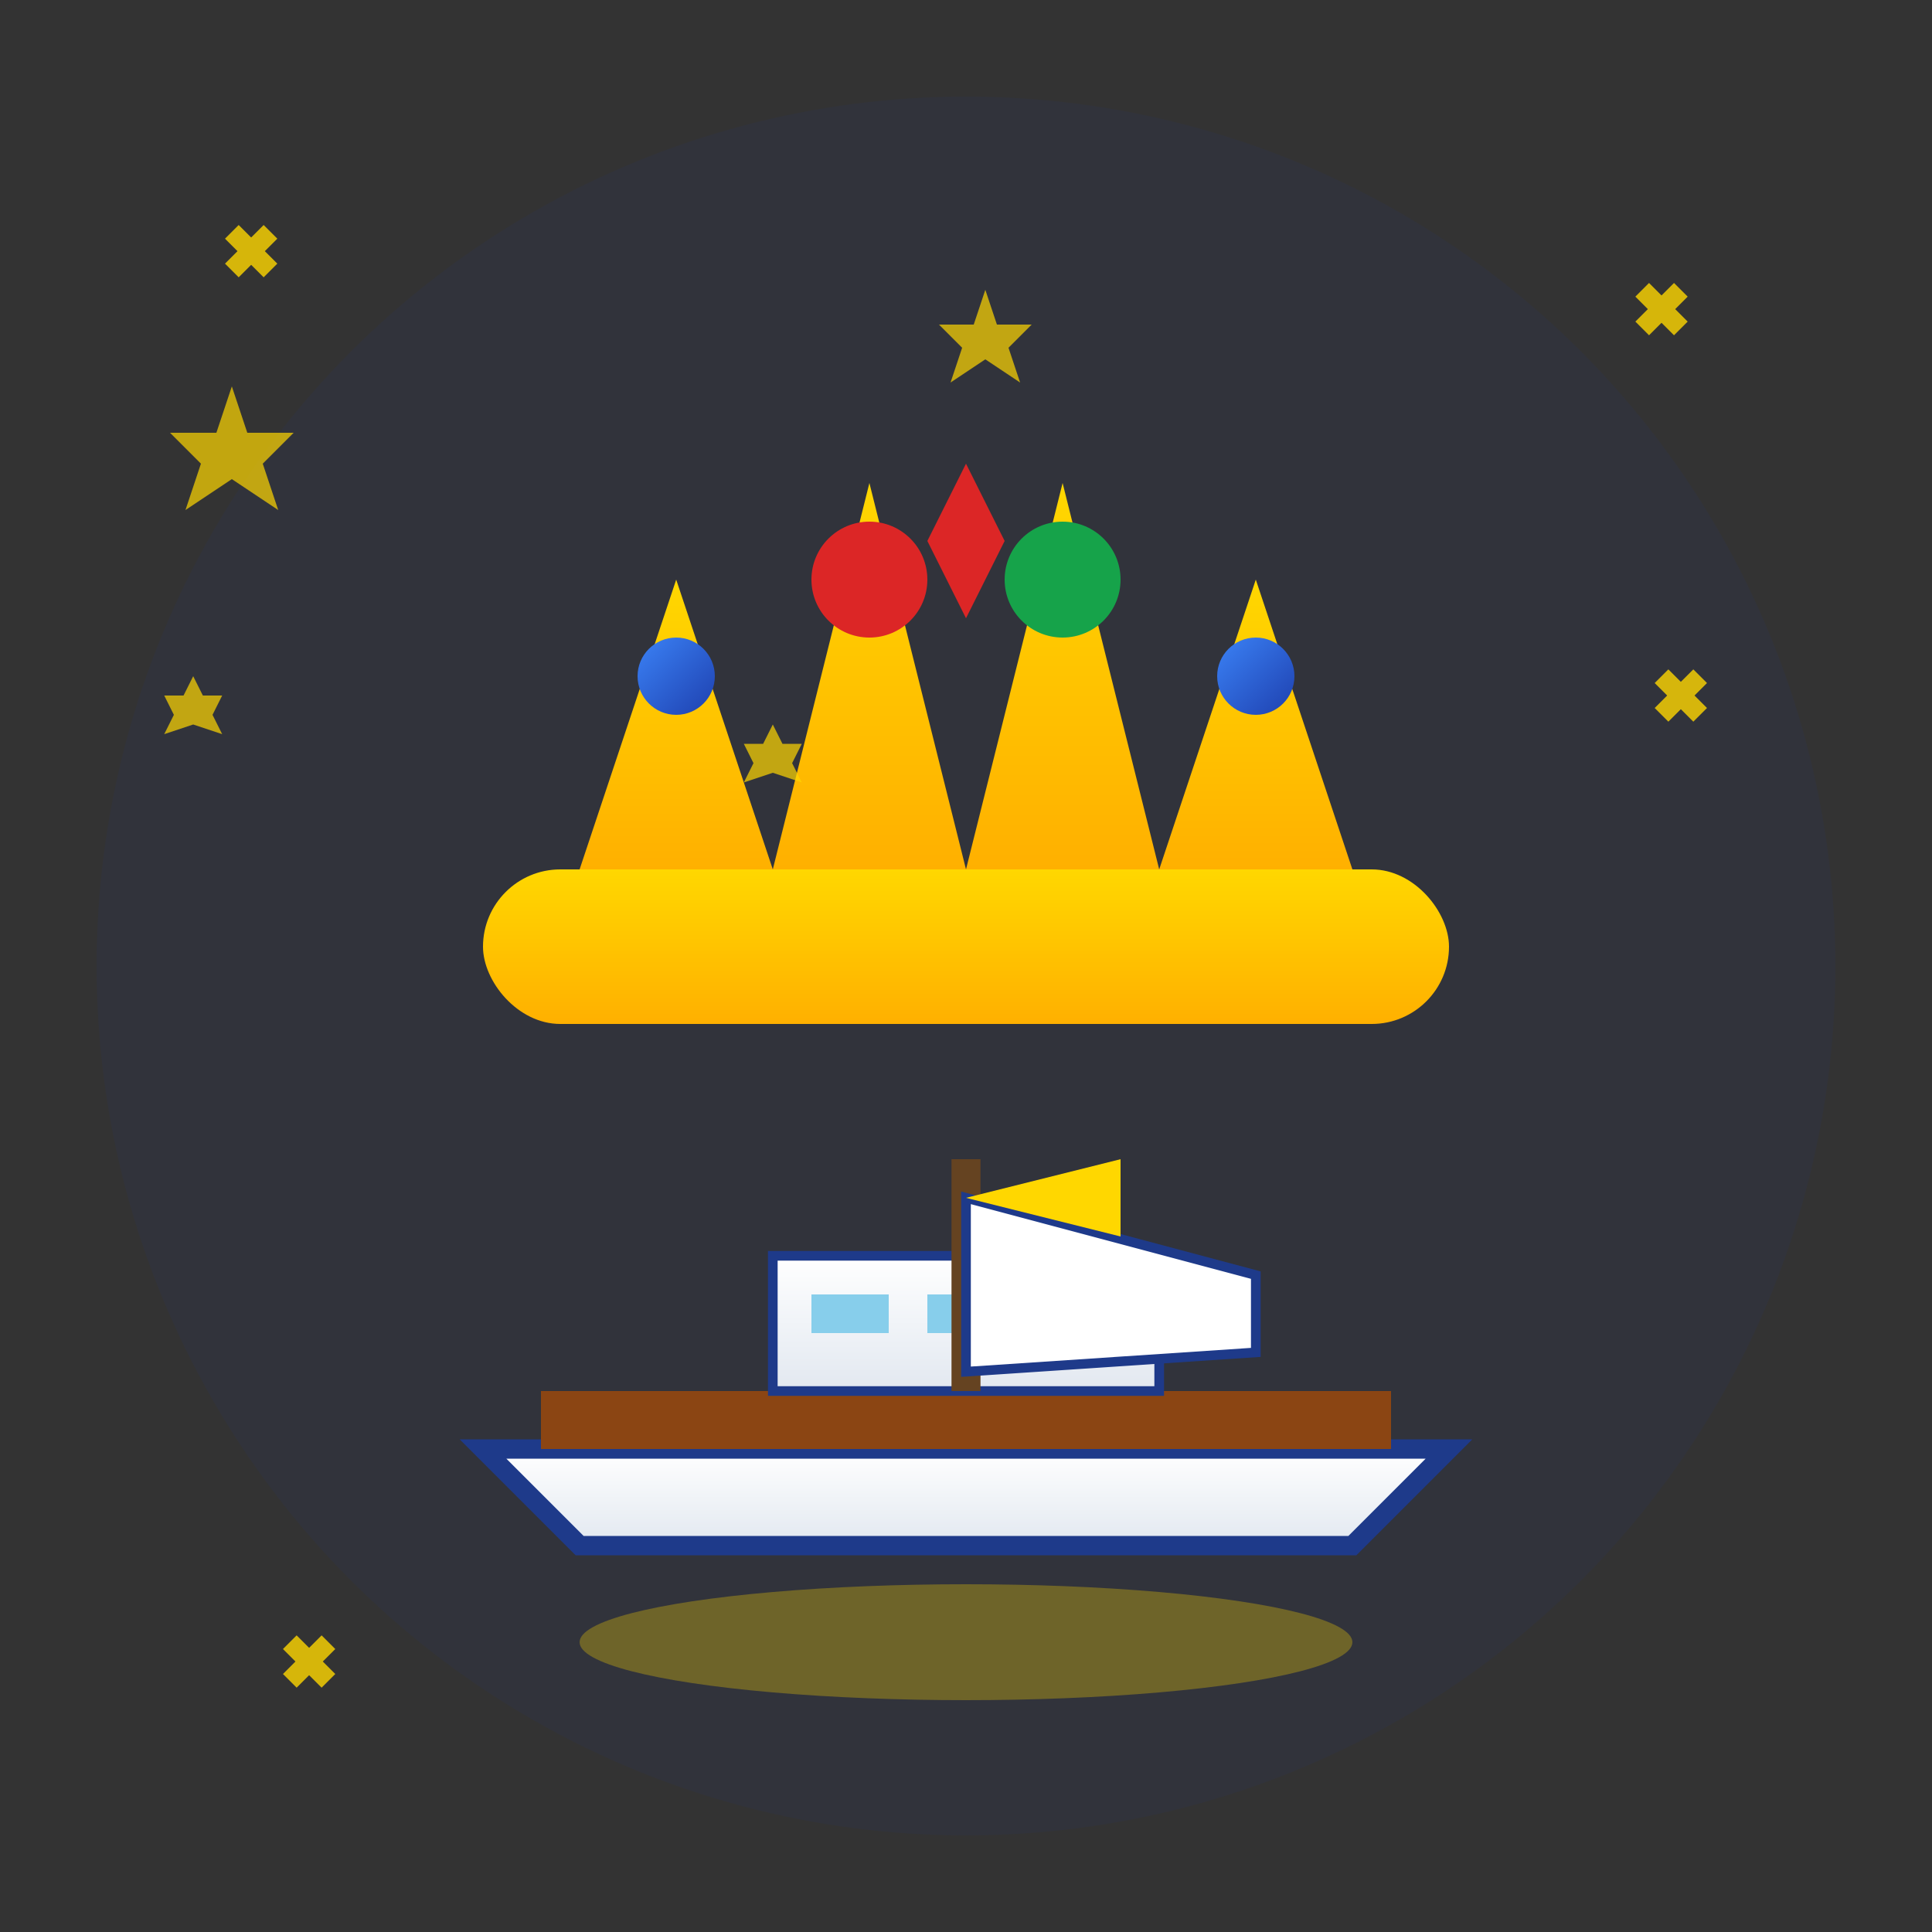 <svg width="100" height="100" viewBox="0 0 100 100" fill="none" xmlns="http://www.w3.org/2000/svg">
  <rect x="0" y="0" width="100" height="100" fill="#333333" stroke="none"/>
  <defs>
    <linearGradient id="crownGradient" x1="0%" y1="0%" x2="0%" y2="100%">
      <stop offset="0%" style="stop-color:#ffd700;stop-opacity:1" />
      <stop offset="100%" style="stop-color:#ffb000;stop-opacity:1" />
    </linearGradient>
    <linearGradient id="gemGradient" x1="0%" y1="0%" x2="100%" y2="100%">
      <stop offset="0%" style="stop-color:#3b82f6;stop-opacity:1" />
      <stop offset="100%" style="stop-color:#1e40af;stop-opacity:1" />
    </linearGradient>
    <linearGradient id="yachtGradient" x1="0%" y1="0%" x2="0%" y2="100%">
      <stop offset="0%" style="stop-color:#ffffff;stop-opacity:1" />
      <stop offset="100%" style="stop-color:#e2e8f0;stop-opacity:1" />
    </linearGradient>
  </defs>
  
  <!-- Background Circle -->
  <circle cx="50" cy="50" r="45" fill="#1e3a8a" opacity="0.1"/>
  
  <!-- Crown Base -->
  <rect x="25" y="45" width="50" height="8" fill="url(#crownGradient)" rx="4"/>
  
  <!-- Crown Points -->
  <polygon points="30,45 35,30 40,45" fill="url(#crownGradient)"/>
  <polygon points="40,45 45,25 50,45" fill="url(#crownGradient)"/>
  <polygon points="50,45 55,25 60,45" fill="url(#crownGradient)"/>
  <polygon points="60,45 65,30 70,45" fill="url(#crownGradient)"/>
  
  <!-- Crown Gems -->
  <circle cx="35" cy="35" r="2" fill="url(#gemGradient)"/>
  <circle cx="45" cy="30" r="3" fill="#dc2626"/>
  <circle cx="55" cy="30" r="3" fill="#16a34a"/>
  <circle cx="65" cy="35" r="2" fill="url(#gemGradient)"/>
  
  <!-- Central Diamond -->
  <polygon points="50,32 52,28 50,24 48,28" fill="#dc2626"/>
  
  <!-- Luxury Yacht Below Crown -->
  <g transform="translate(20, 60)">
    <!-- Hull -->
    <path d="M5 15 L55 15 L50 20 L10 20 Z" fill="url(#yachtGradient)" stroke="#1e3a8a" stroke-width="1"/>
    
    <!-- Deck -->
    <rect x="8" y="12" width="44" height="3" fill="#8b4513"/>
    
    <!-- Cabin -->
    <rect x="20" y="5" width="20" height="7" fill="url(#yachtGradient)" stroke="#1e3a8a" stroke-width="0.5"/>
    
    <!-- Windows -->
    <rect x="22" y="7" width="4" height="2" fill="#87ceeb"/>
    <rect x="28" y="7" width="4" height="2" fill="#87ceeb"/>
    <rect x="34" y="7" width="4" height="2" fill="#87ceeb"/>
    
    <!-- Mast -->
    <line x1="30" y1="0" x2="30" y2="12" stroke="#654321" stroke-width="1.5"/>
    
    <!-- Sail -->
    <path d="M30 2 L45 6 L45 10 L30 11 Z" fill="white" stroke="#1e3a8a" stroke-width="0.5"/>
    
    <!-- Flag -->
    <path d="M30 2 L38 0 L38 4 L30 2 Z" fill="#ffd700"/>
  </g>
  
  <!-- Decorative Stars -->
  <g fill="#ffd700" opacity="0.7">
    <polygon points="15,25 16,28 19,28 17,30 18,33 15,31 12,33 13,30 11,28 14,28" transform="scale(0.8)"/>
    <polygon points="85,25 86,28 89,28 87,30 88,33 85,31 82,33 83,30 81,28 84,28" transform="scale(0.6)"/>
    <polygon points="20,70 21,72 23,72 22,74 23,76 20,75 17,76 18,74 17,72 19,72" transform="scale(0.5)"/>
    <polygon points="80,75 81,77 83,77 82,79 83,81 80,80 77,81 78,79 77,77 79,77" transform="scale(0.5)"/>
  </g>
  
  <!-- Luxury Sparkles -->
  <g stroke="#ffd700" stroke-width="1" opacity="0.8">
    <line x1="12" y1="12" x2="14" y2="14"/>
    <line x1="14" y1="12" x2="12" y2="14"/>
    <line x1="86" y1="35" x2="88" y2="37"/>
    <line x1="88" y1="35" x2="86" y2="37"/>
    <line x1="15" y1="85" x2="17" y2="87"/>
    <line x1="17" y1="85" x2="15" y2="87"/>
    <line x1="85" y1="15" x2="87" y2="17"/>
    <line x1="87" y1="15" x2="85" y2="17"/>
  </g>
  
  <!-- Crown Reflection -->
  <g opacity="0.3">
    <ellipse cx="50" cy="85" rx="20" ry="3" fill="#ffd700"/>
  </g>
</svg>
